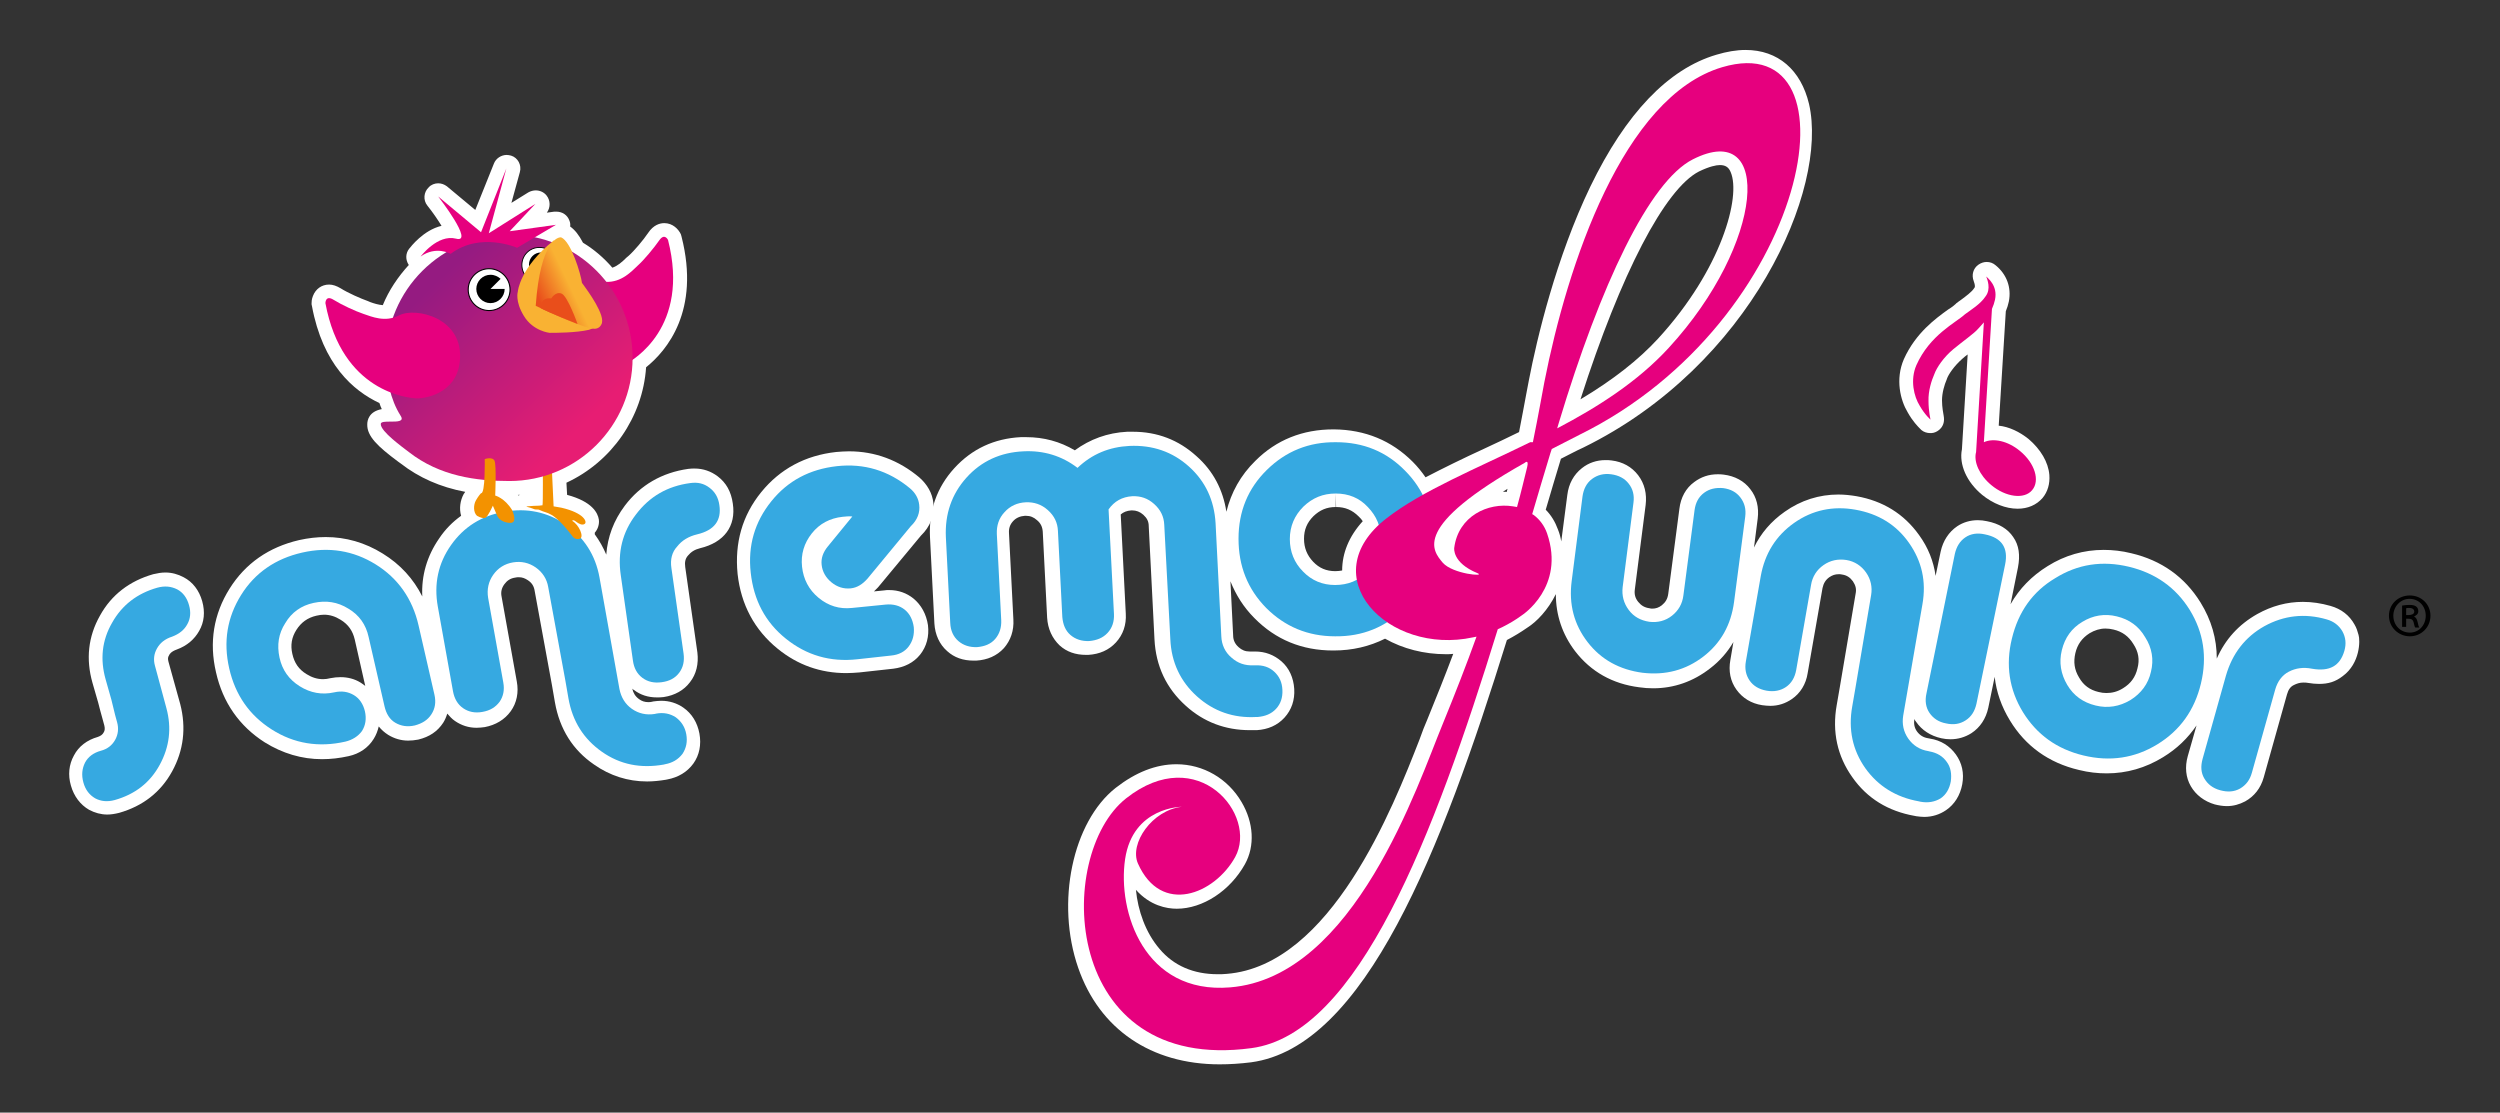 <?xml version="1.0" encoding="utf-8"?>
<!-- Generator: Adobe Illustrator 27.0.0, SVG Export Plug-In . SVG Version: 6.00 Build 0)  -->
<svg version="1.1" id="Livello_1" xmlns="http://www.w3.org/2000/svg" xmlns:xlink="http://www.w3.org/1999/xlink" x="0px" y="0px"
	 viewBox="0 0 740.6 329.6" style="enable-background:new 0 0 740.6 329.6;" xml:space="preserve">
<rect x="0" y="0" width="740.6" height="329.6" fill="#333333" stroke="none"/>
<style type="text/css">
	.st0{fill-rule:evenodd;clip-rule:evenodd;fill:#FFFFFF;}
	.st1{fill:#36A9E1;}
	.st2{fill:#E6007E;}
	.st3{fill:#F39200;}
	
		.st4{clip-path:url(#SVGID_00000151519341687735058940000016714924916730633901_);fill:url(#SVGID_00000052823877117629218520000004949925889968239807_);}
	.st5{fill:#FFFFFF;}
	.st6{fill:none;stroke:#000000;stroke-width:0.318;}
	.st7{fill:none;stroke:#000000;stroke-width:0.269;}
	.st8{fill:#F9B233;}
	
		.st9{clip-path:url(#SVGID_00000069385867858211863310000011324365319804290716_);fill:url(#SVGID_00000120528782911104764230000013310297826250209410_);}
	.st10{fill:#E94E1B;}
	.st11{fill-rule:evenodd;clip-rule:evenodd;fill:#E6007E;}
	.st12{fill-rule:evenodd;clip-rule:evenodd;fill:#F39200;}
</style>
<path class="st0" d="M54.4,171c-1.7-0.9-3.5-1.4-5.4-1.4c-1.2,0-2.3,0.2-3.6,0.5c-7,2-12.4,6.1-15.8,12.3
	c-3.5,6.2-4.2,12.9-2.2,19.9l1.7,5.9c0,0.2,1.2,4.5,1.2,4.5l0.6,2.2c0.2,0.8,0.2,1.5-0.2,2.1c-0.4,0.7-0.9,1-1.7,1.3
	c-3.2,0.9-5.7,2.8-7.1,5.5c-1.5,2.7-1.8,5.8-0.9,8.9c0.9,3.2,2.8,5.7,5.4,7.2c1.7,0.9,3.5,1.4,5.4,1.4c1.1,0,2.3-0.2,3.5-0.5
	c7-2,12.3-6.1,15.7-12.3c3.4-6.2,4.2-12.9,2.4-19.9L49.9,196c-0.2-0.8-0.2-1.3,0.2-1.9c0.1-0.3,0.6-1.1,2.3-1.7c3-1.1,5.2-3,6.6-5.5
	c1.5-2.6,1.8-5.6,0.9-8.8C59,174.9,57.1,172.4,54.4,171z"/>
<path class="st0" d="M212.6,141.1c-2-1.5-4.3-2.3-6.8-2.3c-0.6,0-1.2,0-1.9,0.1c-7.8,1.1-14.2,4.8-18.8,10.9
	c-3.3,4.4-5.1,9.2-5.5,14.5c-0.9-2.1-2-4.1-3.4-6c0-0.1,0-0.2,0-0.3c0-0.1,0-0.2,0-0.2c0.9-1,1.4-2.5,1.2-3.9
	c-0.3-1.9-1.9-5.3-9.4-7.3l-0.2-3.6c13.4-6.2,22.6-19.4,23.6-34.2c6.1-4.9,16.1-16.7,10.5-38.7c-0.1-0.2-0.1-0.5-0.2-0.7
	c-0.7-1.5-2.4-3.3-4.9-3.3c-1.3,0-3.2,0.5-4.8,2.9c-1.4,2.1-4.2,5.4-5.8,6.8l-0.6,0.5c-1.4,1.4-2.7,2.5-4.2,3
	c-2.5-2.9-5.4-5.4-8.7-7.4c-1.2-2.3-2.4-3.8-3.8-4.8c0.1-0.6,0-1.2-0.2-1.7c-0.6-1.7-2.1-2.7-3.9-2.7c-0.2,0-0.4,0-0.6,0L162,63
	c1.1-1.5,1.1-3.6-0.1-5.1c-0.8-1-2-1.5-3.2-1.5c-0.7,0-1.5,0.2-2.2,0.6l-5,3.1l2.5-9.1c0.6-2.1-0.6-4.3-2.6-4.9
	c-0.4-0.1-0.9-0.2-1.3-0.2c-1.6,0-3.2,1-3.8,2.6l-5.5,13.7l-8.4-7c-0.8-0.6-1.7-0.9-2.6-0.9c-1,0-2.1,0.4-2.8,1.2
	c-1.5,1.4-1.7,3.8-0.4,5.4c1.6,2,3.1,4.2,4.2,6c-5.4,1.3-9.1,6.2-9.6,6.8c-1.1,1.4-1.1,3.3-0.1,4.8c-3.2,3.5-5.9,7.5-7.7,11.9
	c-1.3-0.1-2.6-0.5-3.7-0.9l-0.7-0.3c-2-0.7-5.9-2.4-8.1-3.8c-1.2-0.7-2.3-1.1-3.4-1.1c-2.2,0-4,1.3-4.8,3.4c-0.4,1-0.4,1.8-0.4,2.2
	c0,0.2,0,0.5,0.1,0.7c3.2,17.4,12.3,25.2,20,28.8c0.2,0.6,0.4,1.2,0.7,1.8c-3.8,0.7-4.3,3.3-4.3,4.5c-0.1,3.5,3,6.5,9.2,11.1
	l0.7,0.5c5.4,4.2,11.7,7,19.1,8.4c-0.1,0.2-0.2,0.4-0.4,0.6c-1.1,2-1.4,4.4-0.8,6.5c-2.5,1.8-4.7,4-6.5,6.7c-3.6,5.2-5.3,11-5,17.2
	c-2.6-5.2-6.5-9.5-11.7-12.7c-5.3-3.3-11-4.9-16.9-4.9c-2.6,0-5.2,0.3-7.9,0.9c-9,2.1-15.9,6.9-20.6,14.4c-4.7,7.5-6.1,15.9-4,24.8
	c2,8.9,6.9,15.9,14.4,20.7c5.3,3.3,11,5,17,5c2.6,0,5.2-0.3,7.9-0.9c3.2-0.7,5.8-2.5,7.4-5.1c0.7-1.1,1.2-2.4,1.5-3.7
	c0.8,1,1.7,1.8,2.8,2.5c1.8,1.1,3.8,1.7,5.9,1.7c1,0,1.9-0.1,3-0.3c3.3-0.8,5.7-2.4,7.4-5c0.5-0.8,0.9-1.7,1.2-2.7
	c0.7,0.8,1.4,1.6,2.3,2.2c1.9,1.3,4,2,6.4,2c0.8,0,1.6-0.1,2.4-0.2c3.2-0.6,5.9-2.2,7.7-4.7c1.8-2.5,2.4-5.6,1.8-8.8l-4.5-25.1
	c-0.3-1.4,0-2.6,0.8-3.7c0.8-1.1,1.8-1.8,3.3-2c0.3-0.1,0.7-0.1,1-0.1c1,0,1.8,0.3,2.7,0.9c1.2,0.8,1.8,1.8,2,3.2l5.1,27.8l0.9,5.2
	c1.4,7.9,5.3,14.1,11.6,18.4c4.7,3.3,10,5,15.7,5h0c1.8,0,3.7-0.2,5.5-0.5l0.5-0.1c3.2-0.6,5.9-2.2,7.7-4.7c1.8-2.5,2.4-5.6,1.8-8.9
	c-0.6-3.2-2.2-5.9-4.8-7.7c-1.9-1.3-4.1-2-6.5-2c-0.8,0-1.6,0.1-2.4,0.2l-0.4,0.1c-0.4,0.1-0.7,0.1-1.1,0.1c-1,0-1.9-0.3-2.7-0.9
	c-1.1-0.8-1.7-1.8-2-3.1c0.2,0.2,0.3,0.3,0.5,0.4c2,1.5,4.2,2.2,6.8,2.2h0c0.6,0,1.3,0,2-0.1c3.3-0.5,6-2,7.8-4.4
	c1.9-2.4,2.6-5.5,2.2-8.8l-3.6-25.3c-0.2-1.4,0-2.5,0.8-3.4c0.9-1.1,2-1.8,3.6-2.2c7.1-1.7,10.7-6.5,9.7-13.2
	C216.6,145.6,215.1,143,212.6,141.1z M106.8,202.2c-1.8-1.1-3.8-1.6-5.9-1.6c-1,0-2,0.1-3,0.3c-0.8,0.2-1.5,0.3-2.2,0.3
	c-1.7,0-3.3-0.5-4.9-1.5c-2.3-1.4-3.6-3.3-4.2-6c-0.6-2.6-0.2-4.9,1.2-7.1c1.4-2.2,3.3-3.6,5.9-4.2c0.8-0.2,1.6-0.3,2.3-0.3
	c1.7,0,3.3,0.5,4.9,1.5c2.3,1.4,3.6,3.3,4.2,5.9l3.1,13.7C107.8,202.9,107.3,202.5,106.8,202.2z M153.6,146.8
	c-0.1-0.1-0.1-0.2-0.2-0.2c0.2,0,0.5,0,0.7,0C153.9,146.6,153.8,146.7,153.6,146.8z"/>
<path class="st0" d="M270.6,177.3c-2-1.6-4.4-2.5-7.2-2.5c-0.5,0-1,0-1.5,0.1l-3,0.3c0.4-0.4,0.8-0.8,1.2-1.2l12.7-15.3
	c2.8-2.7,4.1-6.1,3.7-9.7c-0.3-2.9-1.8-5.5-4.2-7.6c-6.1-5.1-13.1-7.7-20.8-7.7c-1.3,0-2.5,0.1-3.8,0.2c-9.1,1-16.6,5-22.2,11.9
	c-5.6,6.9-7.9,15-7,24.2c1,9.1,5,16.6,11.9,22.2c5.9,4.8,12.7,7.2,20.3,7.2c1.3,0,2.6-0.1,3.9-0.2l10-1.1c3.3-0.4,6.1-1.8,8-4.2
	c1.9-2.4,2.7-5.4,2.3-8.7C274.4,181.9,272.9,179.2,270.6,177.3z"/>
<path class="st0" d="M698.7,188.1c-0.3-1.1-0.6-2.1-1.2-3.1c-1.5-2.7-3.9-4.6-7.1-5.5c-2.8-0.8-5.5-1.2-8.2-1.2
	c-4.7,0-9.2,1.2-13.5,3.6c-5.5,3.1-9.5,7.5-12,13.2c0-5.9-1.6-11.4-4.8-16.6c-4.7-7.6-11.6-12.5-20.5-14.6c-2.8-0.7-5.6-1-8.2-1
	c-5.9,0-11.5,1.6-16.6,4.8c-4.7,2.9-8.4,6.7-11,11.3l2.2-10.9c0.7-3.6,0.3-6.6-1.4-9c-1.6-2.4-4.2-4-7.8-4.7
	c-0.9-0.2-1.8-0.3-2.7-0.3c-2.2,0-4.3,0.6-6.1,1.8c-2.5,1.7-4.2,4.3-4.9,7.5l-1.5,7.2c-0.6-4.3-2.2-8.4-4.9-12.1
	c-4.5-6.3-10.7-10.1-18.5-11.5c-1.8-0.3-3.6-0.5-5.4-0.5c-5.7,0-11.1,1.7-15.9,5.1c-4,2.8-7.1,6.4-9.1,10.6l1.1-8.6
	c0.4-3.3-0.3-6.3-2.2-8.7c-1.8-2.4-4.6-3.9-7.9-4.3c-0.6-0.1-1.2-0.1-1.8-0.1c-2.6,0-4.9,0.8-6.9,2.3c-2.5,1.8-4,4.6-4.4,7.9
	l-3.3,25.2c-0.2,1.5-0.8,2.5-1.9,3.4c-0.9,0.7-1.8,1-2.8,1c-0.3,0-0.5,0-0.8-0.1c-1.5-0.2-2.5-0.8-3.4-1.9c-0.9-1.1-1.2-2.3-1-3.7
	l3.2-25c0.4-3.3-0.3-6.3-2.2-8.8c-1.9-2.5-4.6-4-7.9-4.4c-0.6-0.1-1.2-0.1-1.8-0.1c-2.6,0-5,0.8-7,2.4c-2.4,1.9-3.9,4.6-4.3,7.9
	l-1.8,13.8c-0.2-1.2-0.5-2.4-1-3.6c-0.8-2.2-2-4.2-3.6-5.8c1.5-5.1,3-10.2,4.5-15.1c2.2-1.1,4.4-2.3,6.6-3.3
	c49.6-24.3,72.7-76.6,66.9-101.8c-2.4-10.1-9.2-16-18.8-16c-2.7,0-5.6,0.5-8.6,1.4c-14.3,4.2-26.9,17.4-37.4,39.1
	c-10.1,21-15.8,44.9-18.2,57.4c-0.2,1.2-0.5,2.6-0.8,4.2c-0.6,3-1.2,6.7-2.1,11.1c-3.5,1.7-7,3.4-10.5,5c-6.1,2.8-11.8,5.6-17.2,8.4
	c-1.1-1.6-2.4-3.2-3.8-4.6c-6.3-6.3-14.1-9.5-23.3-9.6l-0.2,0c-9.1,0-16.9,3.1-23.1,9.3c-4.4,4.3-7.2,9.4-8.6,15.1
	c-1-6.5-3.9-12.1-8.9-16.5c-5.3-4.8-11.6-7.2-18.8-7.2c-0.6,0-1.1,0-1.7,0c-5.8,0.3-11,2.2-15.5,5.5c-4.4-2.6-9.2-3.9-14.4-3.9
	c-0.5,0-1.1,0-1.6,0c-7.9,0.4-14.5,3.5-19.7,9.2c-5.2,5.7-7.6,12.6-7.2,20.5l1.3,25.5c0.2,3.3,1.5,6.2,3.8,8.2
	c2.1,1.9,4.7,2.8,7.8,2.8c0.3,0,0.5,0,0.8,0c3.3-0.2,6.1-1.4,8.2-3.7c2-2.3,3-5.2,2.8-8.5l-1.3-25.5c-0.1-1.5,0.3-2.6,1.2-3.6
	c0.9-1,2.1-1.5,3.5-1.6c0.1,0,0.2,0,0.3,0c1.3,0,2.3,0.4,3.3,1.3c1.1,0.9,1.6,2,1.7,3.4l1.3,25.5c0.2,3.3,1.5,6.1,3.7,8.2
	c2.1,1.9,4.7,2.8,7.8,2.8c0.2,0,0.5,0,0.7,0c3.3-0.2,6.1-1.4,8.2-3.7c2.1-2.3,3.1-5.2,2.9-8.5l-1.5-29.4c0.8-0.7,1.8-1.1,3.1-1.2
	c0.1,0,0.2,0,0.3,0c1.2,0,2.3,0.4,3.3,1.3c1.1,1,1.6,2,1.6,3.4l1.7,33.5c0.4,7.9,3.5,14.5,9.3,19.7c5.3,4.8,11.7,7.2,18.9,7.2
	c0.6,0,1.1,0,1.7,0l0.4,0c3.3-0.2,6.1-1.4,8.2-3.7c2.1-2.3,3.1-5.2,2.9-8.5c-0.2-3.3-1.5-6.2-3.8-8.2c-2.2-1.9-4.8-2.9-7.8-2.9
	c-0.3,0-0.5,0-0.8,0l-0.5,0c-0.1,0-0.2,0-0.3,0c-1.3,0-2.3-0.4-3.3-1.3c-1-0.9-1.6-2-1.6-3.5l-0.8-16c1.6,4,3.9,7.7,7.1,10.9
	c6.3,6.4,14.1,9.6,23.3,9.6l0.2,0c5.5,0,10.6-1.2,15.2-3.5c5.3,3,11.6,4.6,18,4.6c0.7,0,1.5,0,2.2-0.1c-2.4,6.4-5,12.9-7.7,19.5
	c-0.7,1.6-1.5,3.6-2.3,5.9c-7.8,20-26.2,66.9-57.1,69.4c-0.9,0.1-1.8,0.1-2.7,0.1c-7.1,0-13-2.5-17.2-7.5c-4.2-4.9-6.4-11.4-7-17.5
	c4.2,4.7,9.1,5.6,12.1,5.6c7.7,0,15.8-5.3,20.2-13.2c3-5.4,2.6-12.3-1-18.4c-4.1-7-11.4-11.2-19.3-11.2c-6.1,0-12.1,2.4-18,7
	c-12.8,10.1-17.8,34-11.1,53.3c6.3,18.2,21.6,28.6,41.9,28.6c0,0,0,0,0,0c3,0,6.1-0.2,9.3-0.6c33.7-4.5,56.4-62.6,75.8-125.1
	c2.1-1.1,4.1-2.3,6.1-3.7c2.7-1.7,6.1-5.2,8.4-9.9c0,6.2,1.9,11.9,5.7,16.9c4.7,6.1,11.1,9.7,19,10.7c1.4,0.2,2.7,0.3,4.1,0.3
	c6.2,0,11.9-2,16.9-5.9c2.9-2.2,5.2-4.9,6.9-7.8l-0.9,5.3c-0.6,3.3,0,6.3,1.8,8.8c1.8,2.5,4.4,4.1,7.6,4.6c0.8,0.1,1.6,0.2,2.4,0.2
	c2.4,0,4.5-0.7,6.4-2c2.5-1.7,4.2-4.4,4.7-7.7l4.4-25.2c0.3-1.4,0.9-2.4,2-3.2c0.9-0.6,1.7-0.9,2.8-0.9c0.3,0,0.7,0,1,0.1
	c1.4,0.2,2.4,0.9,3.2,2c0.8,1.2,1.1,2.3,0.8,3.7l-4.7,27.8l-0.9,5.2c-1.4,7.9,0.2,15.1,4.6,21.3c4.4,6.3,10.6,10.1,18.5,11.5
	l0.5,0.1c0.8,0.1,1.6,0.2,2.3,0.2c2.4,0,4.6-0.7,6.5-2c2.5-1.7,4.2-4.4,4.8-7.7c0.6-3.3-0.1-6.3-1.9-8.8c-1.8-2.5-4.4-4.2-7.7-4.7
	l-0.5-0.1c-1.4-0.2-2.5-0.9-3.3-2c-0.8-1.1-1-2.3-0.8-3.7c0.1,0.3,0.3,0.5,0.5,0.8c1.7,2.5,4.3,4.2,7.5,4.9c0.9,0.2,1.8,0.3,2.7,0.3
	c2.2,0,4.3-0.6,6.2-1.8c2.6-1.7,4.3-4.3,5-7.5l1.9-9.2c0.5,4.5,2,8.8,4.5,12.9c4.6,7.6,11.5,12.6,20.5,14.7c2.8,0.7,5.5,1,8.2,1
	c5.9,0,11.5-1.6,16.7-4.8c4.1-2.5,7.3-5.6,9.9-9.4l-2.6,9.1c-0.9,3.2-0.6,6.3,0.9,8.9c1.5,2.6,4,4.5,7.1,5.4
	c1.2,0.3,2.4,0.5,3.6,0.5c1.9,0,3.7-0.5,5.4-1.4c2.7-1.5,4.6-3.9,5.5-7.1l6.9-24.6c0.4-1.4,1-2.3,2.1-2.8c0.8-0.4,1.7-0.7,2.7-0.7
	c0.5,0,1,0,1.4,0.1c1.2,0.2,2.3,0.3,3.3,0.3c0,0,0,0,0,0c2.7,0,4.8-0.6,7-2.3C699.2,196.5,699.2,189.7,698.7,188.1z M503.3,50.8
	c3.1-1.5,5.1-1.9,6.2-1.9c1.6,0,2.6,0.6,3.2,2.1c3.1,7.2-2.7,28.8-21.5,49.3c-5.8,6.3-13.3,12.2-23,18
	C480.2,80.9,493.2,56,503.3,50.8z M397.6,169c-0.6,0.1-1.3,0.2-2,0.2h0c-2.7,0-4.8-0.9-6.6-2.8c-1.8-1.9-2.7-4.1-2.7-6.8
	c0-2.7,0.9-4.8,2.8-6.7c1.9-1.8,3.9-2.7,6.6-2.7v-4.1l0.1,4.1c2.7,0,4.8,0.9,6.7,2.8c0.5,0.5,0.9,0.9,1.2,1.4
	C399.6,158.9,397.6,163.9,397.6,169z M446.4,145.7c-0.3,0-0.5,0-0.8,0c-0.1,0-0.3,0-0.4,0c0.5-0.3,0.9-0.6,1.4-0.9
	C446.5,145.1,446.4,145.4,446.4,145.7z M633.2,198c-0.6,2.6-2,4.5-4.3,5.9c-1.6,1-3.2,1.4-4.9,1.4c-0.8,0-1.5-0.1-2.3-0.3
	c-2.6-0.6-4.5-2-5.8-4.3c-1.4-2.3-1.7-4.6-1.1-7.2c0.6-2.6,2-4.5,4.2-5.9c1.5-0.9,3.1-1.4,4.7-1.4c0.8,0,1.6,0.1,2.4,0.3
	c2.6,0.6,4.5,2,5.9,4.3C633.5,193.1,633.9,195.4,633.2,198z"/>
<path class="st0" d="M568.8,127c0.1,0.1,0.3,0.3,0.4,0.4c0.7,0.6,1.7,0.9,2.6,0.9c0.3,0,0.6,0,1-0.1c1.3-0.3,3.6-1.8,3-5
	c-0.1-0.7-0.5-2.5-0.5-4.6c0-2.2,0.7-4.6,1.4-6.2c0-0.1,0.1-0.2,0.1-0.3c0.4-1.1,2-3.6,4.5-5.8c0.5-0.5,1.1-0.9,1.6-1.3l-1.7,28.1
	c-0.9,4.5,1.4,9.7,6,13.5c3.2,2.6,7,4.1,10.5,4.1c3,0,5.6-1.1,7.4-3.2c1.5-1.8,2.2-4.2,2-6.8c-0.3-3.8-2.6-7.6-6.1-10.6
	c-2.7-2.2-5.9-3.7-8.9-4l2.1-33.9c0.4-1,0.7-1.9,0.9-2.9c0.8-4.1-0.6-8-3.9-10.7c-0.8-0.7-1.7-1-2.7-1c-0.8,0-1.7,0.3-2.4,0.8
	c-1.6,1.1-2.1,3.1-1.4,4.9c0.5,1.3,0.3,1.8,0.3,1.8c-0.1,0.1-0.1,0.2-0.2,0.3c-0.7,1.1-2.5,2.4-3.7,3.3c-0.6,0.4-1.1,0.8-1.5,1.1
	c-0.1,0.1-0.2,0.1-0.2,0.2c-0.4,0.4-1.3,1.1-2.3,1.7c-3.6,2.6-9.6,6.9-13.1,14.7c-2.6,6-1,12.2,1.1,15.7
	C566.6,124.8,568.2,126.4,568.8,127z"/>
<path class="st1" d="M46.5,192.1c-0.9,1.6-1.1,3.3-0.6,5.1l3.4,12.6c1.6,5.9,0.9,11.5-2,16.8c-2.9,5.3-7.3,8.7-13.3,10.4
	c-2.2,0.6-4.1,0.4-5.8-0.5c-1.7-1-2.9-2.5-3.5-4.7c-0.6-2.2-0.4-4.1,0.5-5.9c0.9-1.7,2.5-2.9,4.7-3.5c1.9-0.5,3.3-1.6,4.2-3.2
	c0.9-1.6,1.1-3.4,0.6-5.2c-0.2-0.7-0.4-1.4-0.6-2.2c-0.7-2.9-1.1-4.4-1.1-4.5l-1.7-6c-1.7-6-1.1-11.6,1.9-16.8
	c2.9-5.2,7.4-8.7,13.4-10.4c2.2-0.6,4.1-0.4,5.9,0.5c1.7,0.9,2.9,2.5,3.5,4.7c0.6,2.1,0.4,4-0.5,5.6c-0.9,1.7-2.4,2.9-4.5,3.7
	C48.8,189.3,47.4,190.5,46.5,192.1"/>
<path class="st1" d="M102.3,219.7c-7.9,1.8-15.2,0.6-21.8-3.6c-6.6-4.2-10.8-10.2-12.6-18.1c-1.8-7.9-0.6-15.1,3.5-21.7
	c4.1-6.6,10.2-10.8,18.1-12.6c7.9-1.8,15.2-0.6,21.8,3.5c6.6,4.1,10.9,10.2,12.7,18.1l4.7,20.5c0.5,2.2,0.2,4.1-0.9,5.8
	c-1.1,1.7-2.7,2.7-4.9,3.3c-2.2,0.5-4.1,0.2-5.8-0.8c-1.7-1-2.7-2.7-3.2-4.9l-4.7-20.5c-0.8-3.7-2.8-6.5-6-8.4
	c-3.2-2-6.6-2.5-10.3-1.7c-3.7,0.8-6.5,2.8-8.4,6c-2,3.1-2.5,6.5-1.7,10.2c0.8,3.7,2.8,6.5,6,8.5c3.2,2,6.6,2.6,10.2,1.8
	c2.2-0.5,4.1-0.2,5.8,0.8c1.7,1,2.8,2.7,3.3,4.8c0.5,2.2,0.2,4.2-0.9,5.9C106.1,218.1,104.4,219.2,102.3,219.7"/>
<path class="st1" d="M197,226.4l-0.4,0.1c-6.8,1.2-12.9,0-18.3-3.8c-5.4-3.8-8.7-9-9.9-15.8l-0.9-5.2l-5.1-27.8
	c-0.4-2.4-1.7-4.4-3.7-5.8c-2-1.4-4.3-1.9-6.7-1.5c-2.5,0.4-4.5,1.7-5.9,3.7c-1.4,2-1.9,4.3-1.5,6.8l4.5,25.1c0.4,2.2,0,4.1-1.1,5.7
	c-1.2,1.6-2.8,2.6-5.1,3c-2.2,0.4-4.1,0-5.7-1.1c-1.6-1.1-2.6-2.8-3-5l-4.5-25.1c-1.2-6.7,0.1-12.8,3.9-18.2c3.8-5.4,9-8.7,15.8-9.9
	c6.7-1.2,12.8,0.1,18.2,3.8c5.4,3.8,8.8,9,10,15.7l5.9,33c0.5,2.5,1.7,4.5,3.7,5.9c2,1.4,4.3,1.9,6.8,1.5l0.4-0.1
	c2.2-0.4,4.1,0,5.8,1.1c1.6,1.2,2.7,2.8,3.1,5c0.4,2.2,0,4.1-1.1,5.8C200.9,225,199.2,226,197,226.4"/>
<path class="st1" d="M198.9,168.3l3.6,25.3c0.3,2.2-0.1,4.1-1.3,5.7c-1.2,1.6-2.9,2.5-5.2,2.8c-2.2,0.3-4.1-0.1-5.7-1.3
	c-1.6-1.2-2.5-2.9-2.8-5.1l-3.6-25.3c-1-6.8,0.5-12.8,4.5-18c4-5.3,9.3-8.4,16.1-9.3c2.2-0.3,4,0.1,5.7,1.4c1.6,1.2,2.6,2.9,2.9,5.1
	c0.7,4.6-1.5,7.5-6.6,8.7c-2.5,0.6-4.5,1.8-5.9,3.6C199.1,163.5,198.5,165.7,198.9,168.3"/>
<path class="st1" d="M269.8,155.9l-12.8,15.5c-1.5,1.7-3.1,2.7-5,2.9c-2.1,0.2-4-0.4-5.7-1.8c-1.7-1.4-2.7-3.2-2.9-5.2
	c-0.2-1.9,0.4-3.7,1.9-5.5l7.2-8.8c-1-0.1-2,0-2.9,0.1c-3.7,0.4-6.8,2-9.1,4.9c-2.3,2.9-3.3,6.2-2.9,9.9c0.4,3.7,2,6.8,4.9,9.2
	c2.9,2.4,6.2,3.4,9.9,3l10-1c2.2-0.2,4.1,0.3,5.6,1.5c1.5,1.2,2.4,3,2.7,5.2c0.2,2.2-0.3,4.1-1.5,5.7c-1.2,1.6-3,2.5-5.2,2.7
	l-10,1.1c-8.1,0.9-15.1-1.2-21.2-6.1c-6.1-4.9-9.5-11.4-10.4-19.5c-0.9-8.1,1.2-15.1,6.1-21.2c4.9-6.1,11.4-9.5,19.4-10.4
	c8.1-0.9,15.3,1.3,21.6,6.5c1.7,1.4,2.6,3.1,2.8,4.9C272.6,151.8,271.8,154,269.8,155.9"/>
<path class="st1" d="M344.9,155.5c-0.1-2.5-1.1-4.5-3-6.2c-1.9-1.7-4-2.4-6.5-2.3c-3,0.2-5.3,1.5-7,3.9l1.6,31
	c0.1,2.2-0.5,4.1-1.9,5.6c-1.4,1.5-3.2,2.2-5.4,2.4c-2.2,0.1-4.1-0.5-5.6-1.8c-1.5-1.3-2.2-3.1-2.4-5.3l-1.3-25.5
	c-0.1-2.5-1.1-4.5-3-6.2c-1.9-1.7-4.1-2.4-6.5-2.3c-2.5,0.1-4.7,1.1-6.3,2.9c-1.7,1.8-2.4,4-2.3,6.5l1.3,25.5
	c0.1,2.2-0.5,4.1-1.8,5.6c-1.3,1.5-3.1,2.2-5.3,2.4c-2.2,0.1-4.1-0.5-5.6-1.8c-1.5-1.3-2.3-3.1-2.4-5.3l-1.3-25.5
	c-0.3-6.8,1.7-12.7,6.1-17.6c4.4-4.9,10.1-7.5,16.9-7.8c5.9-0.3,11.3,1.3,16,4.9c4.3-4.1,9.4-6.2,15.4-6.5
	c6.8-0.3,12.7,1.7,17.6,6.1c4.9,4.4,7.5,10,7.9,16.8l1.7,33.5c0.1,2.5,1.1,4.7,3,6.3c1.9,1.7,4,2.4,6.6,2.3l0.5,0
	c2.2-0.1,4.1,0.5,5.6,1.9c1.5,1.4,2.3,3.1,2.4,5.4c0.1,2.2-0.5,4.1-1.9,5.6c-1.4,1.5-3.2,2.2-5.4,2.4l-0.4,0
	c-6.8,0.4-12.7-1.7-17.6-6.1c-4.9-4.4-7.6-10.1-7.9-16.9L344.9,155.5z"/>
<path class="st1" d="M395.8,131c8.1,0,14.9,2.8,20.4,8.4c5.5,5.5,8.3,12.4,8.2,20.5c0,8.1-2.8,14.9-8.4,20.4
	c-5.6,5.5-12.4,8.3-20.5,8.2c-8.1,0-14.9-2.9-20.4-8.4c-5.5-5.6-8.2-12.4-8.2-20.5c0-8.1,2.8-14.9,8.4-20.4
	C380.9,133.7,387.7,130.9,395.8,131 M395.7,146.2c-3.8,0-6.9,1.3-9.6,3.9c-2.6,2.6-4,5.8-4,9.6c0,3.7,1.3,7,3.9,9.6
	c2.6,2.7,5.8,4,9.5,4c3.8,0,7-1.3,9.6-3.9c2.7-2.7,4-5.8,4-9.6c0-3.8-1.3-6.9-3.9-9.6C402.7,147.5,399.5,146.2,395.7,146.2"/>
<path class="st1" d="M483.9,148.9l-3.2,25c-0.3,2.5,0.3,4.8,1.8,6.8c1.5,2,3.5,3.1,6.1,3.5c2.5,0.3,4.8-0.3,6.7-1.8
	c1.9-1.5,3.1-3.5,3.4-6.1l3.3-25.2c0.3-2.2,1.2-3.9,2.8-5.1c1.6-1.2,3.5-1.6,5.7-1.4c2.2,0.3,3.9,1.2,5.1,2.8
	c1.2,1.6,1.7,3.4,1.4,5.7l-3.3,25.2c-0.9,6.8-3.9,12.2-9.1,16.2c-5.2,4-11.2,5.6-18,4.8c-6.8-0.9-12.3-3.9-16.3-9.1
	c-4-5.2-5.6-11.2-4.7-18.1l3.2-25c0.3-2.2,1.2-4,2.8-5.2c1.6-1.2,3.5-1.7,5.7-1.4c2.2,0.3,4,1.2,5.2,2.8
	C483.7,144.8,484.2,146.7,483.9,148.9"/>
<path class="st1" d="M568.9,237.5l-0.4-0.1c-6.8-1.2-12.1-4.5-15.9-9.8c-3.8-5.4-5.1-11.5-3.9-18.3l0.9-5.2l4.7-27.8
	c0.4-2.4-0.1-4.7-1.5-6.7c-1.4-2-3.4-3.3-5.8-3.7c-2.5-0.4-4.8,0.1-6.8,1.5c-2,1.4-3.3,3.4-3.7,5.9l-4.4,25.2c-0.4,2.2-1.4,3.9-3,5
	c-1.6,1.1-3.6,1.5-5.8,1.1c-2.2-0.4-3.9-1.4-5-3c-1.1-1.6-1.5-3.5-1.1-5.7l4.4-25.2c1.2-6.7,4.5-12,9.9-15.8
	c5.4-3.8,11.5-5.1,18.2-3.9c6.7,1.2,12,4.4,15.8,9.8c3.8,5.4,5.2,11.4,4,18.2l-5.7,33c-0.4,2.5,0.1,4.8,1.5,6.8
	c1.4,2,3.4,3.3,5.9,3.7l0.4,0.1c2.2,0.4,3.9,1.4,5.1,3.1c1.2,1.6,1.5,3.6,1.2,5.8c-0.4,2.2-1.4,3.9-3,5
	C573.1,237.6,571.1,237.9,568.9,237.5"/>
<path class="st1" d="M585.5,208.5c-0.5,2.2-1.5,3.8-3.2,4.9c-1.7,1.1-3.6,1.4-5.8,0.9c-2.2-0.4-3.8-1.5-4.9-3.1
	c-1.1-1.6-1.4-3.6-0.9-5.8l8.4-41.3c0.5-2.2,1.5-3.8,3.1-4.9c1.6-1.1,3.6-1.4,5.8-0.9c5,1,7,4,6,8.9L585.5,208.5z"/>
<path class="st1" d="M630.7,167.9c7.9,1.9,13.9,6.2,18,12.8c4.1,6.7,5.2,13.9,3.3,21.8c-1.9,7.9-6.2,13.9-12.9,18
	c-6.7,4.1-14,5.2-21.9,3.3c-7.9-1.9-13.8-6.2-17.9-12.8c-4.1-6.7-5.2-14-3.3-21.8c1.9-7.9,6.1-13.9,12.8-17.9
	C615.5,167.1,622.8,166,630.7,167.9 M627.1,182.6c-3.6-0.9-7.1-0.3-10.2,1.6c-3.2,1.9-5.2,4.7-6.1,8.4c-0.9,3.6-0.3,7.1,1.6,10.3
	c1.9,3.2,4.7,5.2,8.4,6.1c3.6,0.9,7.1,0.3,10.3-1.6c3.2-2,5.3-4.8,6.1-8.4c0.9-3.6,0.3-7.1-1.7-10.2
	C633.6,185.5,630.8,183.5,627.1,182.6"/>
<path class="st1" d="M674,204.3l-6.9,24.6c-0.6,2.2-1.8,3.7-3.5,4.7c-1.8,1-3.7,1.1-5.9,0.5c-2.2-0.6-3.7-1.8-4.7-3.5
	c-1-1.7-1.1-3.6-0.5-5.8l6.9-24.6c1.9-6.6,5.7-11.5,11.4-14.7c5.8-3.2,12-3.9,18.5-2c2.1,0.6,3.6,1.8,4.6,3.5c1,1.8,1.2,3.7,0.6,5.8
	c-1.3,4.5-4.4,6.2-9.6,5.3c-2.5-0.5-4.8-0.2-6.9,0.9C676.1,200,674.7,201.8,674,204.3"/>
<path class="st2" d="M588.4,81.8C588.4,81.8,588.4,81.8,588.4,81.8C588.4,81.8,588.4,81.8,588.4,81.8 M568.7,120.2
	c1.6,2.8,3.2,4.1,3.2,4.1c0,0-0.6-2.5-0.6-5.5c-0.1-3,0.9-6.1,1.7-7.9c0.7-2,2.8-5.1,5.7-7.5c2.8-2.3,6.2-4.7,7.2-5.9
	c0.4-0.4,1-1.1,1.8-2l-2.3,38.4c-0.8,2.9,1,6.9,4.5,9.8c4.3,3.6,9.8,4.3,12.1,1.5c2.4-2.8,0.8-8-3.6-11.6c-3.6-3-7.9-3.9-10.7-2.6
	l2.4-39.5c0.4-0.9,0.7-1.8,0.9-2.7c0.9-4.3-2.3-6.5-2.6-6.9c0.3,0.8,1.5,3.7-0.2,5.9c-1.5,2.3-4.5,4.1-6.1,5.3
	c-2.7,2.5-10.4,6.1-14.4,15.1C565.8,112.6,567,117.5,568.7,120.2"/>
<path class="st2" d="M510.2,19.9c-29.4,8.7-45.9,58.6-52.7,93.3c-0.7,3.6-1.7,9.5-3.4,17.8h-0.8c-16.1,7.9-31.9,14.3-42.5,22.5
	c-22.3,17.2,0.3,40.8,25.6,35.3l1-0.2c-2.9,8.1-6.3,16.8-10.1,26.1c-7.2,17.4-26,74.8-62.9,77.8c-25.5,2.1-33.4-22.5-31.1-38
	c2.3-15.5,16.8-15.5,16.8-15.5c-8.8,1-15.6,10.9-13,16.8c6.9,15.5,22.7,9.1,28.8-1.9c6.8-12.4-11-34.2-32.3-17.4
	c-21.3,16.8-19.3,81.6,37.1,74c31.7-4.2,54.1-62.9,73-124.1l1.3-0.6c2-1,3.9-2.1,5.8-3.5c0,0,13-8.3,7.5-24.3
	c-0.8-2.3-2.2-4.1-3.9-5.4l-0.5-0.3c1.8-6.1,3.6-12.2,5.4-18.1l0.4-1.2c2.6-1.3,5.3-2.7,8.2-4.2C536.3,95.1,552.2,7.5,510.2,19.9
	 M452.4,138.4c-0.9,3.6-1.8,7.5-3,11.8l-1.2-0.2c-7.4-1.2-16.2,2.9-17.4,12.3c0,0-0.7,4.4,6.9,7.5c2.6,1.1-7.3,0.3-10.3-3.1
	c-3-3.6-9.4-10.6,24.3-29.6C451.7,137.1,453,135.9,452.4,138.4 M494.3,103.1c-9.1,9.9-20.8,17.4-33,23.8l0.5-1.7
	c12.3-40.8,26.8-71.5,39.7-78C525.2,35.2,522.9,72,494.3,103.1"/>
<path class="st3" d="M162.1,136.7l-1.3,0.7c0,0,0.1,12.1-0.1,12.3c0,0-0.4,0-1,0.1c-0.6,0-2.7,0.1-3.5,0.2c-0.8,0.1,0.5,0.2,1.7,0.7
	c1.1,0.5,1.2,0,2,0.4c2.4,1.2,3.7,0.1,9.5,7.5c0,0,0.8,1.5,2.3,1c1.5-0.4-0.2-4.2-2.2-5.3c0,0,0.2-0.5,1.1,0.2
	c0.9,0.7,1.9,1.2,2.6,0.7c0.8-0.5,0-3.2-6.9-4.8L164,150l-0.6-12.8C163.4,137.2,163.4,136,162.1,136.7"/>
<path class="st2" d="M197.9,71.1c0,0-1-2.2-2.6,0.1c-1.6,2.3-4.5,5.8-6.4,7.5c-1.8,1.7-4.8,5-9.4,4.8c-5.3-0.3-17.3,8.8-10.5,20
	c5.1,8.4,14.6,5.4,16.5,4.3C187.4,106.7,204.5,97.1,197.9,71.1"/>
<g>
	<defs>
		<path id="SVGID_2_" d="M114.4,106c0,6.2,1.2,12.3,4.3,17.2c1.1,1.7-1,1.7-3,1.7c-1.5,0-2.9,0-2.9,0.7c-0.1,2.2,6.5,6.9,8.3,8.3
			c9.2,7.2,20.1,8.6,29.8,8.6c20.1,0,36.5-16.3,36.5-36.5c0-20.1-16.3-36.5-36.5-36.5C130.8,69.6,114.4,85.9,114.4,106"/>
	</defs>
	<clipPath id="SVGID_00000008129683726651028180000016579767472672654726_">
		<use xlink:href="#SVGID_2_"  style="overflow:visible;"/>
	</clipPath>
	
		<linearGradient id="SVGID_00000101803413112434646510000010076520188962192050_" gradientUnits="userSpaceOnUse" x1="-245.798" y1="601.959" x2="-244.498" y2="601.959" gradientTransform="matrix(33.096 34.199 34.199 -33.096 -12322.621 28412.508)">
		<stop  offset="0" style="stop-color:#951B81"/>
		<stop  offset="0.982" style="stop-color:#E71D73"/>
		<stop  offset="1" style="stop-color:#E71D73"/>
	</linearGradient>
	
		<polygon style="clip-path:url(#SVGID_00000008129683726651028180000016579767472672654726_);fill:url(#SVGID_00000101803413112434646510000010076520188962192050_);" points="
		151.3,32.3 223.9,107.2 148.9,179.8 76.3,104.9 	"/>
</g>
<path class="st2" d="M96.4,89.8c0,0,0-2.5,2.4-1c2.4,1.5,6.5,3.4,8.9,4.2c2.4,0.8,6.4,2.6,10.6,0.4c4.7-2.5,19.4,0.7,17.9,13.8
	c-1.1,9.8-11,11-13.2,10.8C120.9,117.8,101.3,116.2,96.4,89.8"/>
<path class="st5" d="M151.1,85.8c0,3.4-2.8,6.2-6.2,6.2c-3.4,0-6.2-2.8-6.2-6.2c0-3.4,2.8-6.2,6.2-6.2
	C148.3,79.6,151.1,82.4,151.1,85.8"/>
<path class="st6" d="M151.1,85.8c0,3.4-2.8,6.2-6.2,6.2c-3.4,0-6.2-2.8-6.2-6.2c0-3.4,2.8-6.2,6.2-6.2
	C148.3,79.6,151.1,82.4,151.1,85.8z"/>
<path d="M148.3,82.6l-3,3h4.2c0,2.3-1.9,4.2-4.2,4.2c-2.3,0-4.2-1.9-4.2-4.2c0-2.3,1.9-4.2,4.2-4.2
	C146.5,81.4,147.5,81.9,148.3,82.6"/>
<path class="st5" d="M165,78.5c0,2.9-2.3,5.2-5.2,5.2c-2.9,0-5.2-2.3-5.2-5.2c0-2.9,2.3-5.2,5.2-5.2C162.7,73.3,165,75.6,165,78.5"
	/>
<path class="st7" d="M165,78.5c0,2.9-2.3,5.2-5.2,5.2c-2.9,0-5.2-2.3-5.2-5.2c0-2.9,2.3-5.2,5.2-5.2C162.7,73.3,165,75.6,165,78.5z"
	/>
<path d="M162.7,75.9l-2.5,2.5h3.5c0,2-1.6,3.5-3.5,3.5c-2,0-3.5-1.6-3.5-3.5c0-2,1.6-3.6,3.5-3.6C161.1,74.8,162,75.2,162.7,75.9"/>
<path class="st8" d="M159.4,89.8l4.8-18.7c-10.3,8.2-10.8,15.3-10.8,15.3s-0.9,2.8,1.8,7.2c2.7,4.5,7.6,5,7.6,5
	c1.8,0,7.8,0,11.7-0.9c0,0,1.4-0.5,1.7-0.8C176.6,96.7,159.4,89.8,159.4,89.8"/>
<g>
	<defs>
		<path id="SVGID_1_" d="M158.7,90.6c0,0,13.9,6.7,17.4,6.8c1.5,0,2-1.2,2-1.2c1.7-2.5-4.5-10.7-4.9-11.3c-0.4-0.6-0.8-1.1-0.8-1.1
			c-0.3-2.5-3.2-12.3-6.2-13.5c0,0,0,0-0.1,0C165.5,70.3,160.1,70.9,158.7,90.6"/>
	</defs>
	<clipPath id="SVGID_00000163064162699950192640000015067525502394320265_">
		<use xlink:href="#SVGID_1_"  style="overflow:visible;"/>
	</clipPath>
	
		<linearGradient id="SVGID_00000027605866381978461290000009566227069859864767_" gradientUnits="userSpaceOnUse" x1="-298.575" y1="602.25" x2="-297.275" y2="602.25" gradientTransform="matrix(6.955 -3.309 -3.309 -6.955 4228.94 3288.996)">
		<stop  offset="0" style="stop-color:#E94E1B"/>
		<stop  offset="1" style="stop-color:#F9B233"/>
	</linearGradient>
	
		<polygon style="clip-path:url(#SVGID_00000163064162699950192640000015067525502394320265_);fill:url(#SVGID_00000027605866381978461290000009566227069859864767_);" points="
		148.2,75.3 175.9,62.1 190.4,92.4 162.6,105.6 	"/>
</g>
<path class="st10" d="M160.2,91.3c0,0-0.4-3.3,3.1-2.9c0,0,1.3-2.2,3.1-1.4c1.8,0.8,4.7,9,4.7,9S162.1,92.4,160.2,91.3"/>
<path class="st11" d="M133.5,75.2c0,0-4.3-2.5-8.9,0.8c0,0,5-6.7,10.5-5.3c5.6,1.5-5.3-12.5-5.3-12.5l12.7,10.6l7.5-18.9l-5.2,19.2
	l13.8-8.7l-7.6,8.1l13.7-1.9l-11.5,6.8C153.3,73.5,142.4,68.5,133.5,75.2"/>
<path class="st12" d="M143.6,136c0,0,2.3-0.8,2.9,0.5c0.6,1.3,0.2,10.3,0.2,10.3s2.8,0.7,5,4.3c0,0,1.8,3.8-0.5,3.8
	c-1.5,0-3.3-0.7-3.9-2.1c-0.6-1.4-1.3-3-1.3-3s-1.4,3.2-2.2,3.6c-0.6,0.2-1.4,0-2.5-0.6c-1.1-1-1.1-3.2-0.3-4.6
	c0.8-1.4,1.5-2.1,1.5-2.1C143.8,146.4,143.6,136,143.6,136"/>
<g>
	<path d="M720,182.4c0,3.4-2.7,6.1-6.1,6.1s-6.2-2.7-6.2-6.1c0-3.4,2.7-6,6.2-6C717.3,176.4,720,179,720,182.4z M709,182.4
		c0,2.8,2.1,5,4.9,5c2.7,0,4.7-2.2,4.7-5s-2-5-4.8-5C711.1,177.4,709,179.7,709,182.4z M712.8,185.7h-1.2v-6.3
		c0.6-0.1,1.3-0.2,2.2-0.2c1.1,0,1.6,0.2,2,0.5c0.4,0.3,0.6,0.8,0.6,1.4c0,0.8-0.6,1.2-1.2,1.5v0.1c0.5,0.2,0.8,0.7,1,1.6
		c0.2,0.9,0.3,1.3,0.5,1.6h-1.2c-0.2-0.2-0.3-0.8-0.5-1.6c-0.2-0.7-0.6-1-1.4-1h-0.8V185.7z M712.8,182.2h0.8c0.8,0,1.6-0.3,1.6-1
		c0-0.6-0.4-1.1-1.5-1.1c-0.5,0-0.7,0-0.9,0.1V182.2z"/>
</g>
</svg>
